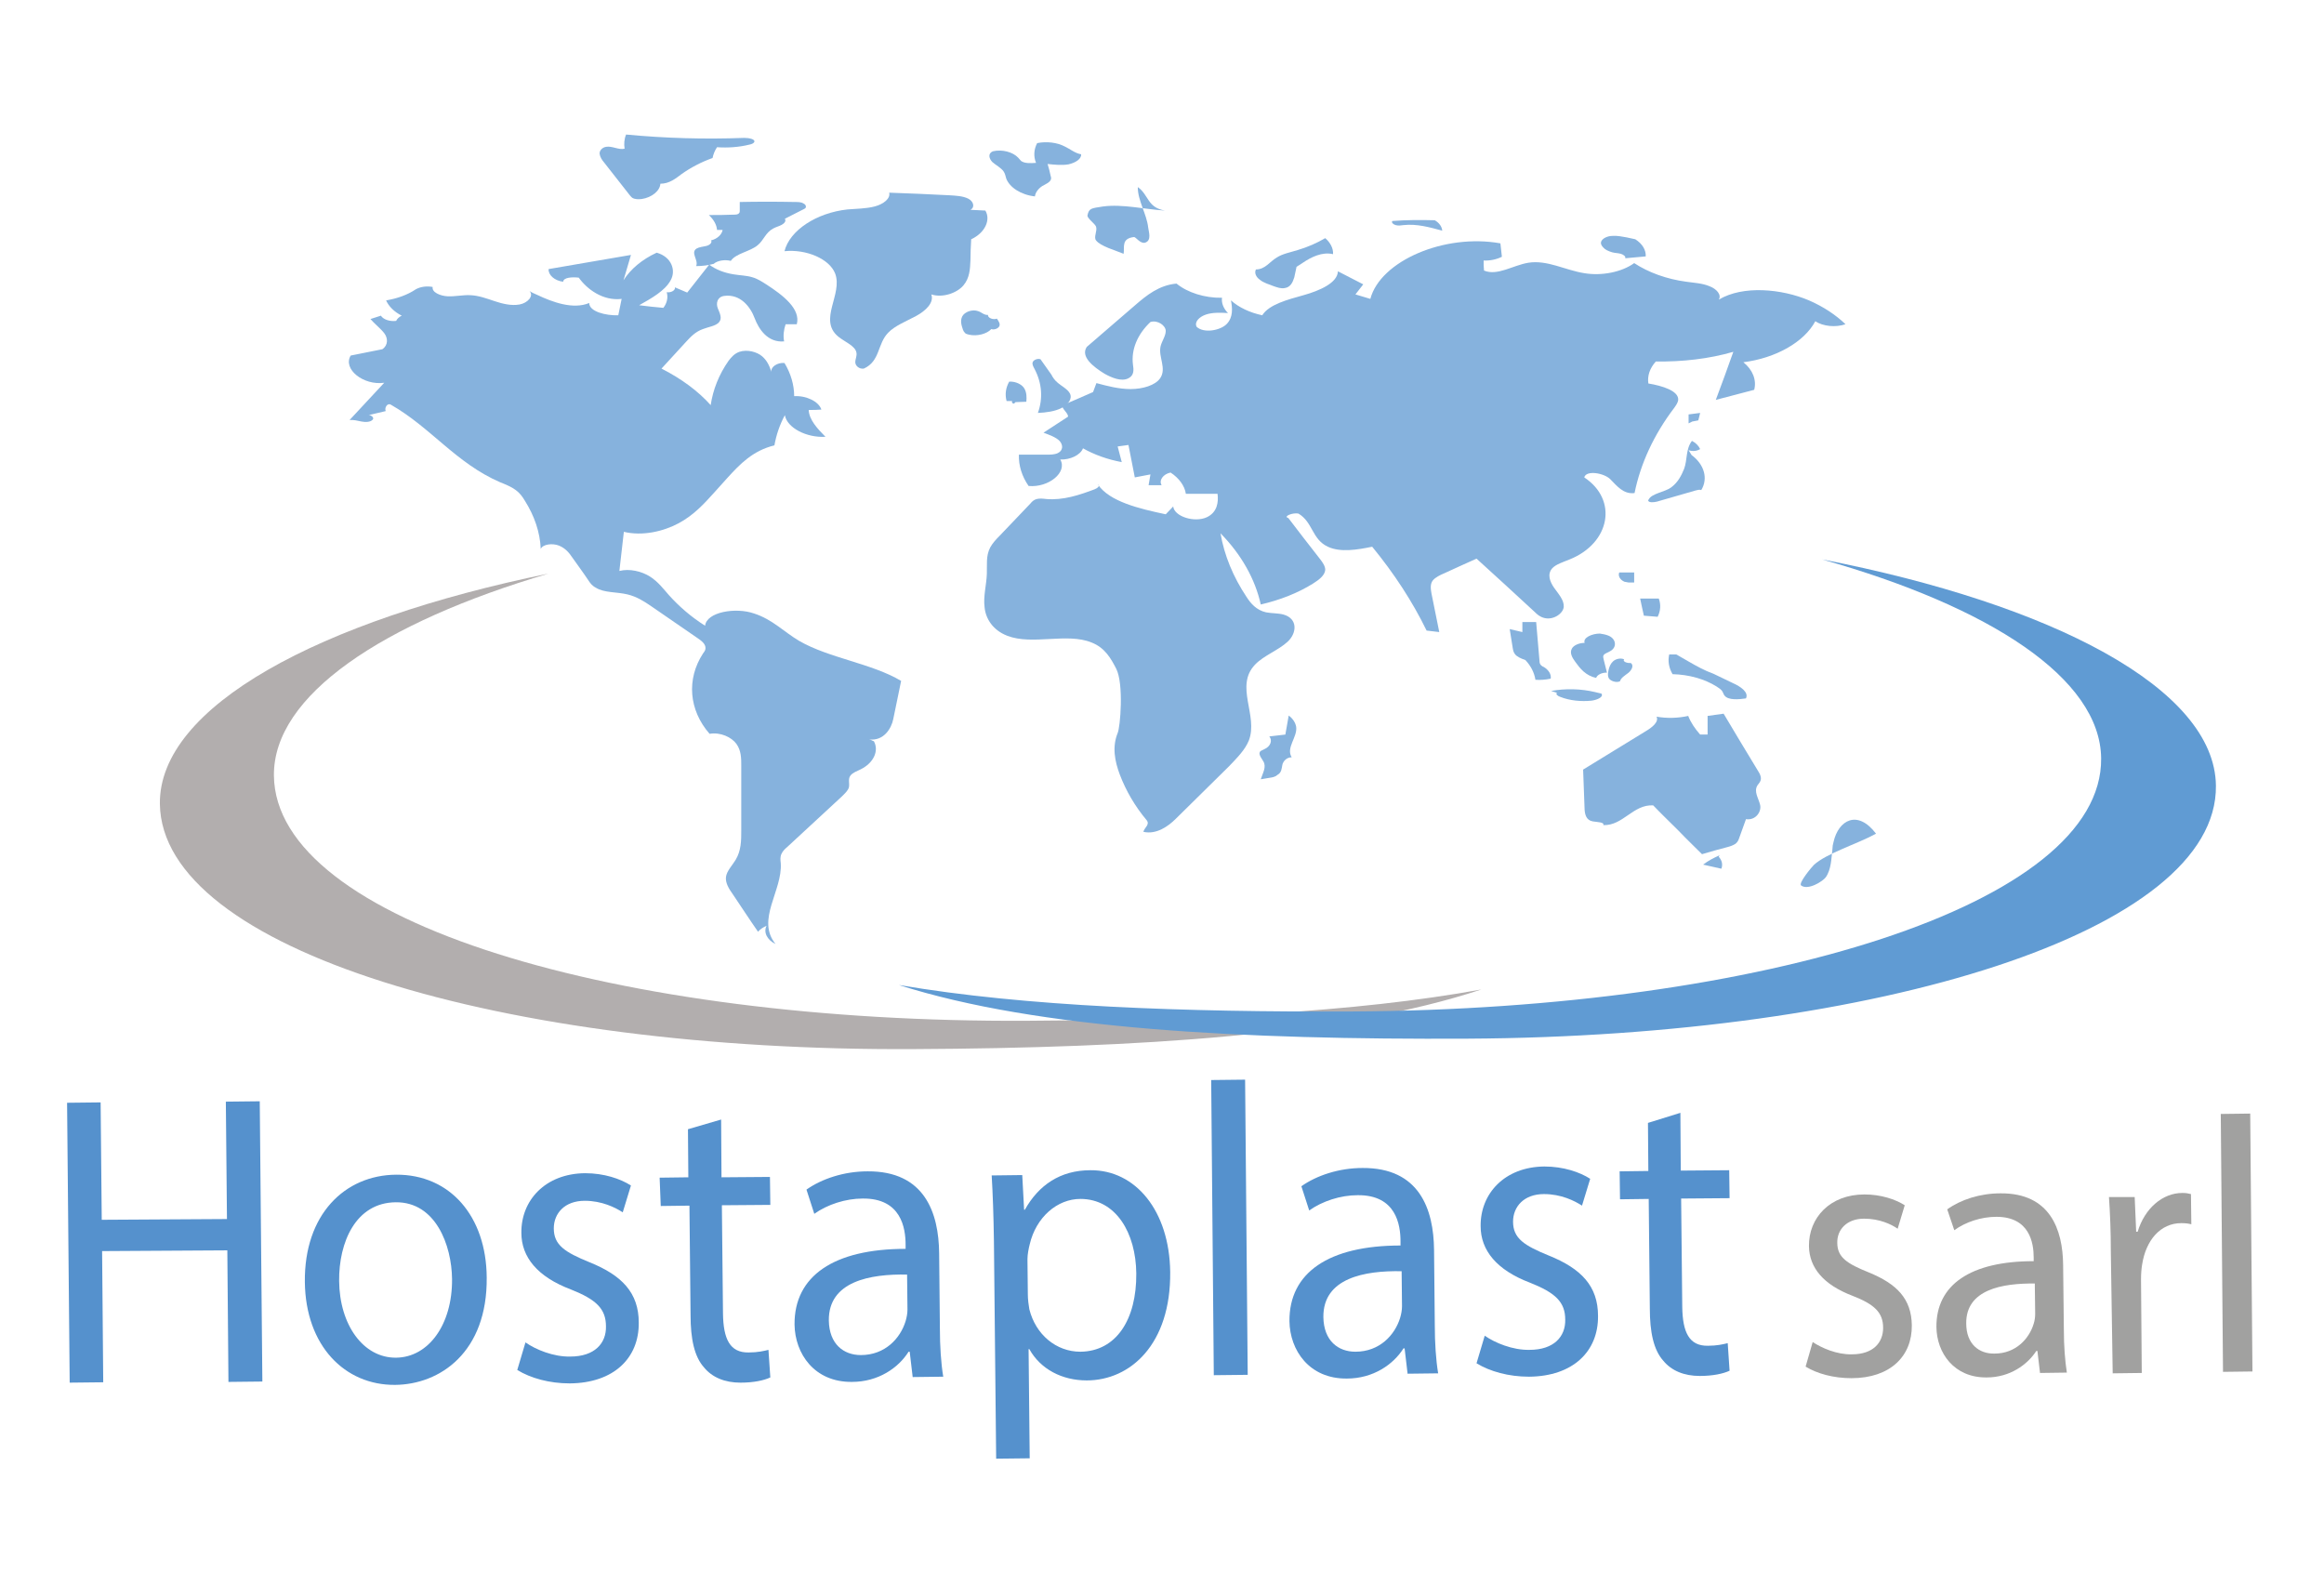 <?xml version="1.0" encoding="utf-8"?>
<!-- Generator: Adobe Illustrator 18.1.0, SVG Export Plug-In . SVG Version: 6.00 Build 0)  -->
<svg version="1.1" id="Calque_1" xmlns="http://www.w3.org/2000/svg" xmlns:xlink="http://www.w3.org/1999/xlink" x="0px" y="0px"
	 viewBox="0 0 623.6 425.2" enable-background="new 0 0 623.6 425.2" xml:space="preserve">
<g>
	<g>
		<path fill="#86B2DD" d="M233.2,198.4c3.9,0.5,6-2.9,6.5-5.5c0.7-3.4,1.4-6.8,2.1-10.2c-7.9-4.7-19.3-6.1-27.3-10.7
			c-4.1-2.4-7.2-5.8-12.2-7.4c-4.9-1.7-12.7-0.4-13.1,3.3c-3.8-2.4-7-5.2-9.7-8.2c-1.5-1.7-2.9-3.6-5.1-5s-5.5-2.2-8.2-1.5
			c0.4-3.5,0.8-7,1.2-10.5c5,1.2,10.6-0.1,14.7-2.3c4.1-2.2,6.9-5.3,9.6-8.3c1.2-1.3,2.4-2.7,3.6-4c3.2-3.5,6.7-7.2,12.5-8.6
			c0.5-2.8,1.4-5.5,2.8-8.1c0.6,3.4,5.8,6.1,10.9,5.8c-2.2-2.2-4.4-4.6-4.5-7.2c1.1,0,2.3,0,3.4-0.1c-0.7-2.2-4.1-3.8-7.3-3.6
			c0-3-0.9-6.1-2.6-8.9c-1.9-0.2-3.8,1.1-3.5,2.4c-0.5-1.5-1.1-3-2.5-4.2c-1.4-1.2-4-1.9-6.1-1.2c-1.4,0.5-2.2,1.5-2.9,2.4
			c-2.6,3.7-4.2,7.8-4.8,11.9c-3.4-3.8-7.9-7.1-13.2-9.8c2.2-2.4,4.4-4.8,6.6-7.2c1.2-1.3,2.5-2.7,4.5-3.4c1.5-0.6,3.4-0.8,4.3-1.8
			c1-1.1,0.2-2.5-0.3-3.8c-0.5-1.3-0.2-3,1.7-3.3c4.4-0.6,7.1,3,8.2,6c1.1,2.9,3.5,6.6,7.9,6.2c-0.3-1.5-0.1-3.1,0.4-4.6
			c1,0,2,0,3,0c1.1-4.1-3.7-7.8-8.2-10.7c-1.1-0.7-2.3-1.5-3.7-1.9c-1.6-0.5-3.4-0.5-5.1-0.8c-2.5-0.4-4.8-1.3-6.5-2.6
			c-2,2.5-3.9,5-5.9,7.5c-1.1-0.5-2.2-0.9-3.3-1.4c0.2,0.8-1.1,1.5-2.2,1.3c0.4,1.4,0.1,2.9-0.9,4.2c-2.2-0.2-4.3-0.4-6.5-0.7
			c3.4-1.9,6.9-3.9,8.4-6.6c1.6-2.7,0.3-6.4-3.7-7.5c-3.9,1.8-7,4.4-8.9,7.4c0.7-2.3,1.3-4.5,2-6.8c-7.4,1.3-14.7,2.5-22.1,3.8
			c-0.1,1.6,1.6,3.1,3.9,3.4c0.1-1.2,2.5-1.3,4.2-1.1c2.2,3.1,6.5,6.3,11.5,5.7c-0.3,1.5-0.6,2.9-0.9,4.4c-3.4,0.1-7.8-1-7.8-3.3
			c-4.3,1.8-9.8-0.2-14-2.2c-0.7-0.3-1.4-0.6-2-1c1.2,1.3-0.5,3.2-2.7,3.6c-2.2,0.4-4.6-0.2-6.7-0.9s-4.2-1.5-6.5-1.6
			c-2-0.1-4.1,0.4-6.1,0.3c-2-0.1-4.3-1.1-4-2.5c-1.5-0.3-3.2-0.1-4.5,0.6c-2.2,1.5-5,2.5-8,3c0.7,1.6,2.2,3.1,4.2,4.1
			c-0.7,0.3-1.3,0.9-1.5,1.4c-1.6,0.2-3.4-0.3-4.1-1.4c-0.9,0.3-1.8,0.6-2.8,0.9c1.1,1.3,2.7,2.5,3.7,3.8s1.1,3.2-0.5,4.3
			c-2.8,0.6-5.7,1.1-8.5,1.7c-2.2,3.6,3.4,8.1,9,7.3c-3.1,3.3-6.2,6.7-9.3,10c1.1-0.1,2.2,0.2,3.2,0.4s2.4,0.2,3-0.5
			c0.6-0.6-0.8-1.6-1.6-1.1c1.7-0.4,3.4-0.8,5.1-1.2c-0.4-0.8,0.4-2.3,1.4-1.7c10.7,6.1,17.5,15.7,29.3,20.8c1.5,0.6,3,1.2,4.2,2.1
			c1.1,0.8,1.8,1.8,2.4,2.8c2.6,4.1,4.1,8.5,4.3,13c0.5-1.3,3.2-1.6,4.9-0.9c1.7,0.7,2.7,1.9,3.5,3.1c1.4,2,2.9,4,4.3,6.1
			c0.5,0.8,1.1,1.6,2.1,2.1c2.2,1.4,5.7,1.1,8.5,1.8c2.5,0.6,4.5,1.9,6.4,3.2c4.1,2.8,8.1,5.6,12.2,8.4c1.2,0.8,2.4,1.7,2.3,2.9
			c0,0.5-0.4,1-0.7,1.4c-4.4,6.8-3.8,15.1,1.8,21.5c2.9-0.5,5.9,0.9,7.2,2.7c1.3,1.8,1.3,3.9,1.3,5.8c0,5.8,0,11.6,0,17.4
			c0,2.7,0,5.4-1.5,7.9c-0.9,1.5-2.4,3-2.6,4.6c-0.2,1.6,0.8,3.2,1.8,4.6c2.3,3.4,4.5,6.8,6.8,10.1c0.6-0.7,1.4-1.2,2.3-1.6
			c-0.9,1.7,0.1,3.8,2.4,4.9c-5.3-6.5,1.9-14.3,1.4-21.7c-0.1-0.8-0.2-1.7,0.2-2.5c0.3-0.7,0.9-1.3,1.5-1.8
			c4.9-4.5,9.8-9.1,14.7-13.6c0.8-0.8,1.7-1.6,1.9-2.5c0.2-1.1-0.3-2.2,0.4-3.1c0.6-0.8,1.8-1.2,2.8-1.7c3.4-1.7,4.9-4.9,3.5-7.5
			C233.9,198.7,233.8,198.5,233.2,198.4z"/>
		<path fill="#86B2DD" d="M307.7,220.1c-3.2-3.8-5.6-8-7.2-12.2c-1.4-3.7-2.1-7.5-0.6-11.2c0.7-1.5,1.7-13.2-0.4-17.3
			c-1.4-2.7-3-5.6-6.6-7c-6.6-2.7-15.9,0.8-22.6-1.8c-3.9-1.5-5.8-4.6-6.1-7.6c-0.4-3,0.5-6,0.6-9c0.1-2.4-0.3-4.8,0.9-7.1
			c0.6-1.1,1.5-2.1,2.5-3.1c2.8-2.9,5.5-5.8,8.3-8.7c0.4-0.5,0.9-1,1.7-1.2c0.8-0.2,1.7-0.1,2.5,0c4.6,0.4,9-1.1,13-2.6
			c0.8-0.3,1.6-1,0.9-1.3c3.1,4.6,11.1,6.5,18.2,8c0.7-0.7,1.3-1.4,2-2.1c0.3,2.7,5.7,4.4,9,2.9c2.8-1.3,3.2-4,2.9-6.3
			c-2.8,0-5.7,0-8.5,0c-0.3-2.1-1.8-4.2-4.1-5.7c-2,0.4-3.2,2.1-2.4,3.4c-1.2,0-2.4,0-3.5,0c0.2-1,0.3-1.9,0.5-2.9
			c-1.4,0.3-2.8,0.5-4.2,0.8c-0.6-2.9-1.1-5.8-1.7-8.7c-1,0.1-1.9,0.3-2.9,0.4c0.4,1.4,0.7,2.8,1.1,4.2c-3.8-0.7-7.4-2-10.4-3.7
			c-0.7,1.8-3.4,3.1-6.1,3c2,3.4-3.1,7.6-8.5,7.1c-1.8-2.6-2.7-5.5-2.6-8.4c2.5,0,4.9,0,7.4,0c1,0,2.1,0,3-0.4
			c1.5-0.7,1.5-2.2,0.5-3.3c-1-1-2.7-1.6-4.3-2.2c2.2-1.4,4.4-2.9,6.6-4.3c0-1-1.6-2-1.6-3c2.8-1.2,5.6-2.4,8.3-3.6
			c0.3-0.8,0.6-1.6,0.9-2.4c3,0.8,6,1.6,9.2,1.6s6.6-1,7.9-2.9c1.8-2.6-0.5-5.7,0.1-8.5c0.3-1.4,1.4-2.8,1.4-4.2
			c0-1.4-2.1-3-4.1-2.4c-3.5,3.3-5.2,7.4-4.7,11.4c0.2,1.3,0.4,2.9-1.2,3.7c-1.9,1-4.6-0.2-6.4-1.2c-3.1-1.9-6.5-4.6-4.8-7.2
			c4.4-3.8,8.7-7.5,13.1-11.3c2.9-2.5,6.3-5.3,11-5.7c2.9,2.4,7.6,3.9,12.2,3.8c-0.2,1.4,0.4,2.9,1.6,4.1c-2-0.1-4.1-0.2-5.9,0.4
			s-3.2,2-2.5,3.3c1.9,1.8,6.4,1,8.1-0.8c1.7-1.8,1.5-4.2,1.1-6.3c2.1,1.9,5.1,3.3,8.4,4c1.8-2.9,6.8-4.2,11.1-5.4
			c4.3-1.2,9.1-3.3,9.2-6.4c2.3,1.2,4.5,2.3,6.8,3.5c-0.7,0.9-1.4,1.8-2.1,2.7c1.3,0.4,2.7,0.8,4,1.2c2.7-10.2,19.9-17.6,34.9-14.9
			c0.1,1.2,0.3,2.4,0.4,3.6c-1.4,0.7-3.2,1.1-4.9,1c0,0.9,0,1.8,0.1,2.7c3.6,1.5,7.7-1.4,11.9-2.1c5.1-0.8,9.9,2,15,2.8
			c4.7,0.8,10.1-0.3,13.4-2.7c3.8,2.5,8.7,4.3,14,5c2.1,0.3,4.3,0.4,6.2,1.2c1.9,0.7,3.3,2.3,2.5,3.6c6.5-3.9,16.9-2.9,24.2,0.2
			c3.9,1.7,7.2,3.9,9.8,6.4c-2.6,0.9-6,0.6-8.1-0.8c-3,5.6-10.6,9.9-19.3,11c2.5,2,3.6,4.8,2.9,7.4c-3.4,0.9-6.9,1.8-10.3,2.7
			c1.6-4.3,3.2-8.6,4.7-12.9c-6.5,1.9-13.7,2.7-20.8,2.6c-1.6,1.8-2.3,3.8-2,5.9c3.7,0.6,8.3,2,8,4.5c-0.1,0.7-0.6,1.4-1.1,2.1
			c-5.4,7.1-9,14.9-10.6,22.8c-3,0.4-4.8-2-6.5-3.7c-1.7-1.7-6.5-2.5-7-0.5c9.1,6,7,17.6-3.9,22c-1.7,0.7-3.7,1.3-4.7,2.4
			c-1.4,1.6-0.6,3.6,0.5,5.2c1.2,1.7,2.7,3.3,2.6,5.1c-0.1,1.8-2.8,3.7-5.3,3c-1.1-0.3-1.8-0.9-2.5-1.6c-5.2-4.8-10.4-9.6-15.6-14.3
			c-2.9,1.3-5.8,2.6-8.6,3.9c-1.2,0.5-2.4,1.1-3.1,1.9c-0.8,1-0.6,2.3-0.4,3.5c0.7,3.5,1.4,6.9,2.1,10.4c-1.1-0.1-2.3-0.3-3.4-0.4
			c-3.8-7.8-8.7-15.3-14.6-22.5c-3.9,0.8-8.5,1.6-11.9,0c-4.3-2-4-6.6-7.9-8.9c-1.6-0.3-4.2,0.8-2.7,1.2c2.8,3.7,5.7,7.4,8.5,11
			c0.7,0.9,1.4,1.9,1.4,2.9c-0.1,1.5-1.7,2.7-3.3,3.7c-4,2.5-8.8,4.4-14,5.6c-1.5-6.8-5.2-13.4-10.8-19.1c1,5.9,3.4,11.7,7,17.1
			c1.1,1.7,2.6,3.5,5.2,4.1c1.5,0.3,3.2,0.2,4.7,0.6c3.9,1.1,3.6,5,1.1,7.3c-2.5,2.3-6.4,3.7-8.7,6.1c-5.6,5.8,0.9,13.7-1.7,20.4
			c-1,2.5-3.2,4.7-5.3,6.9c-4.8,4.7-9.5,9.4-14.3,14.1c-2,2-5.2,4.3-8.7,3.5C307.1,222,308.6,221.3,307.7,220.1z"/>
		<path fill="#86B2DD" d="M340.7,208.7c-0.8,0.1-1.6,0.3-2.4,0.4c0.5-1.6,1.6-3.3,0.7-4.8c-0.5-0.9-1.6-2.1-0.7-2.8
			c0.3-0.2,0.7-0.3,1-0.5c1.6-0.7,2.2-2.3,1.3-3.4c1.4-0.2,2.9-0.3,4.3-0.5c0.3-1.7,0.6-3.4,0.9-5.1c1.1,0.8,1.8,1.9,2,3
			c0.4,2.8-2.8,5.6-1.2,8.2c-1.4,0-2.3,1.1-2.5,2c-0.2,1-0.2,2.1-1.3,2.7C342.3,208.4,341.5,208.6,340.7,208.7z"/>
		<path fill="#86B2DD" d="M471.7,206.8c0.6,0.9,1.1,2,0.6,2.9c-0.2,0.4-0.5,0.7-0.7,1c-1.1,1.7,0.3,3.5,0.7,5.3s-1.2,4.2-3.8,3.8
			c-0.6,1.7-1.2,3.4-1.8,5c-0.2,0.6-0.4,1.1-1,1.6c-0.6,0.4-1.4,0.7-2.2,0.9c-2.3,0.6-4.5,1.2-6.8,1.9c-2.1-2.1-4.2-4.1-6.2-6.2
			c-0.2-0.2-0.4-0.4-0.5-0.5c-2.1-2.1-4.3-4.2-6.4-6.4c-5.4-0.3-8.1,5.5-13.4,5.3c0.4-0.8-1.6-0.8-2.8-1c-1.8-0.3-2.1-1.9-2.2-3.1
			c-0.1-3.6-0.3-7.2-0.4-10.8c5.6-3.4,11.2-6.9,16.8-10.3c1.7-1,3.6-2.5,2.9-3.9c2.8,0.5,5.8,0.4,8.5-0.2c0.7,1.8,1.8,3.4,3.2,5
			c0.7,0,1.3,0,2,0c0-1.7,0-3.4,0-5c1.4-0.2,2.9-0.4,4.3-0.6c1.4,2.4,2.9,4.8,4.3,7.2C468.3,201.2,470,204,471.7,206.8z"/>
		<path fill="#86B2DD" d="M412,182.4c-0.3-1.9-1.2-3.7-2.7-5.3c-1.2-0.4-2.3-0.9-2.8-1.6c-0.4-0.5-0.5-1.1-0.6-1.7
			c-0.3-1.7-0.5-3.3-0.8-5c1.1,0.3,2.3,0.5,3.4,0.8c0-0.9,0-1.8,0-2.7c1.2,0,2.5,0,3.7,0c0.3,3.5,0.6,7,0.9,10.5
			c0,0.4,0.1,0.8,0.4,1.1c0.2,0.2,0.5,0.4,0.8,0.5c1.3,0.8,2,2,1.8,3.1C414.7,182.4,413.3,182.5,412,182.4z"/>
		<path fill="#86B2DD" d="M431.7,170.6c2,0.9,2.2,3.1,0.4,4.1c-0.6,0.4-1.5,0.6-1.8,1.1c-0.2,0.3-0.1,0.7,0,1.1
			c0.3,1.2,0.6,2.4,0.9,3.6c-1.3-0.1-2.7,0.6-2.9,1.4c-2.8-0.6-4.3-2.5-5.6-4.3c-0.8-1.1-1.6-2.4-0.9-3.6c0.5-0.9,2-1.5,3.4-1.5
			c-0.5-1.4,2-2.5,4.1-2.5C430.1,170.1,431,170.3,431.7,170.6z"/>
		<path fill="#86B2DD" d="M418.7,187c2.5,1,5.6,1.3,8.4,1c1.5-0.2,3.3-1,2.6-1.9c-0.6-0.1-1.2-0.3-1.7-0.4c-3.8-0.9-7.9-1-11.8-0.3
			c0.5,0.2,1.1,0.3,1.6,0.5C417.3,186.2,418,186.8,418.7,187z"/>
		<path fill="#86B2DD" d="M435.8,176.9c-0.5,0.6,0.8,1.1,1.8,1c0.9,0.7,0.2,1.9-0.6,2.6c-0.9,0.7-2.1,1.4-2.3,2.3
			c-1,0.5-2.6-0.1-3-0.8s-0.2-1.7,0-2.5c0.2-0.7,0.5-1.5,1.2-2.1S434.8,176.5,435.8,176.9z"/>
		<path fill="#86B2DD" d="M468.5,187.4c-2,0.3-4.7,0.5-5.7-0.7c-0.3-0.3-0.4-0.8-0.6-1.1c-0.3-0.6-1-1-1.6-1.4
			c-3.2-2-7.4-3.2-11.8-3.3c-1-1.7-1.3-3.5-0.9-5.3c0.6,0,1.3,0,1.9,0c1.1,0.6,2.2,1.3,3.3,1.9c2.1,1.2,4.2,2.4,6.7,3.3
			c1.7,0.8,3.5,1.7,5.2,2.5C467,184.2,469.3,185.7,468.5,187.4z"/>
		<path fill="#86B2DD" d="M491.7,227.8c-0.3,2.5-0.3,5.5-1.8,7.6c-0.7,1-4.7,3.6-6.6,2.2c-0.8-0.6,2.8-4.9,3.4-5.5
			c3.3-3.1,11.8-5.7,16.7-8.4c-5-6.6-10.1-3.6-11.4,2.2C491.8,226.6,491.7,227.2,491.7,227.8z"/>
		<path fill="#86B2DD" d="M461.4,229.5c-1.6,0.7-3.1,1.5-4.4,2.5c1.6,0.4,3.3,0.7,4.9,1.1c0.4-1.1,0.2-2.2-0.7-3.2"/>
		<path fill="#86B2DD" d="M440.1,160.6c1.7,0,3.3,0,5,0c0.6,1.6,0.5,3.3-0.3,4.9c-1.2-0.1-2.4-0.2-3.7-0.3
			C440.8,163.7,440.4,162.2,440.1,160.6z"/>
		<path fill="#86B2DD" d="M435.9,156.1c-1.2-0.5-1.8-1.6-1.4-2.5c1.3,0,2.7,0,4,0c0,0.9,0,1.8,0,2.7c-0.5,0-1,0-1.5,0"/>
		<path fill="#86B2DD" d="M453.9,122.1c3.4,2.5,4.5,6.3,2.6,9.4c-0.5-0.2-1,0-1.5,0.1c-3.5,1-6.9,2-10.4,3c-0.8,0.2-2.1,0.3-2.3-0.2
			c-0.1-0.1,0-0.3,0.1-0.4c0.8-1.6,4.4-2,6-3.2c1.9-1.4,2.8-3.3,3.5-5c0.9-2.4,0.4-5.3,2.1-7.5c1,0.5,1.8,1.3,2.2,2.2
			c-0.8,0.5-1.9,0.7-3.1,0.3"/>
		<path fill="#86B2DD" d="M453.1,113.6c0-0.8,0-1.6,0-2.4c1-0.1,2.1-0.3,3.1-0.4c-0.2,0.7-0.3,1.4-0.5,2c-0.5,0.1-1.1,0.2-1.6,0.3"
			/>
		<path fill="#86B2DD" d="M162.6,39.4c1.7-0.3,3.4,0.9,5,0.5c-0.2-1.3-0.1-2.6,0.4-3.8c10.5,1,21.1,1.3,31.7,0.9
			c1.2,0,3,0.3,2.7,1.1c-0.2,0.4-0.8,0.6-1.3,0.7c-2.8,0.7-5.8,0.9-8.7,0.7c-0.6,0.9-1,1.9-1.2,2.9c-3.1,1.1-5.9,2.6-8.3,4.3
			c-1.6,1.2-3.3,2.6-5.7,2.6c-0.1,1.9-2.3,3.7-5,4.1c-0.9,0.1-1.8,0.1-2.5-0.3c-0.3-0.2-0.5-0.5-0.7-0.7c-2.3-2.9-4.6-5.9-6.9-8.8
			c-0.6-0.7-1.1-1.5-1.2-2.3C160.8,40.5,161.5,39.6,162.6,39.4z"/>
		<path fill="#86B2DD" d="M198.3,57.2c0.2-0.2,0.2-0.4,0.2-0.6c0-0.8,0-1.6,0-2.4c4.9-0.1,9.9-0.1,14.8,0c0.8,0,1.7,0,2.3,0.4
			c0.7,0.3,0.9,1.1,0.3,1.4c-1.8,0.9-3.5,1.8-5.3,2.7c0.4,0.6-0.1,1.2-0.8,1.6s-1.6,0.6-2.3,1c-2.1,1.1-2.5,3.1-4.2,4.5
			c-2,1.7-5.9,2.2-7.2,4.2c-1.6-0.4-3.6-0.1-4.6,0.8c-1.5,0.4-3.1,0.6-4.7,0.6c0.7-1.6-1.6-3.6,0.1-4.7c0.7-0.4,1.7-0.5,2.6-0.7
			s1.7-0.9,1.3-1.5c1.7-0.4,2.9-1.6,3.1-2.8c-0.5,0-1,0-1.5,0c-0.1-1.4-0.9-2.8-2.2-4c2.2,0,4.4,0,6.5-0.1
			C197.4,57.6,198,57.6,198.3,57.2z"/>
		<path fill="#86B2DD" d="M260.6,64.2c-0.1,1.9-0.2,3.8-0.2,5.7c-0.1,2.3-0.2,4.7-1.9,6.7c-1.7,2-5.5,3.4-8.6,2.4
			c0.8,2.2-1.5,4.4-4.1,5.8s-5.7,2.6-7.5,4.5c-2.9,3-2.1,7.6-6.5,9.6c-1.3,0.2-2.3-0.8-2.3-1.7s0.5-1.7,0.3-2.6
			c-0.3-1.8-3.2-2.9-4.9-4.3c-5.4-4.5,1.3-11.3-0.8-16.9c-1.5-3.9-7.7-6.6-13.6-6c1.4-5.6,8.6-10.3,16.9-11.2c2.4-0.2,5-0.2,7.3-0.8
			c2.3-0.6,4.3-2.1,3.9-3.7c5.4,0.2,10.8,0.4,16.2,0.7c1.7,0.1,3.6,0.2,5,0.9s1.9,2.3,0.6,3c1.3,0.1,2.7,0.1,4,0.2
			C265.9,59,264.3,62.5,260.6,64.2z"/>
		<path fill="#86B2DD" d="M269.3,46c-0.7-1-2.1-1.7-3-2.5c-0.9-0.9-1.3-2.3,0.1-2.9c2.5-0.6,5.4,0.2,6.8,1.7
			c0.3,0.3,0.5,0.6,0.8,0.9c1,0.7,2.6,0.6,4,0.5c-0.7-1.7-0.6-3.6,0.3-5.3c2.5-0.5,5.3-0.2,7.4,0.9c1.5,0.7,2.7,1.8,4.4,2.1
			c0.1,1.3-1.6,2.3-3.4,2.7c-1.8,0.3-3.7,0.1-5.6-0.1c0.3,1,0.6,2.1,0.8,3.1c0.1,0.3,0.2,0.7,0.1,1c-0.2,0.8-1.4,1.3-2.3,1.8
			c-1.1,0.7-1.9,1.8-2,2.8c-3.7-0.4-6.8-2.4-7.7-4.8C269.8,47.2,269.7,46.6,269.3,46z"/>
		<path fill="#86B2DD" d="M259,89.4c-0.3-0.3-0.5-0.6-0.6-0.9c-0.4-1.2-0.8-2.4-0.2-3.6s2.7-2,4.3-1.4c0.9,0.3,1.6,1.1,2.6,1
			c-0.1,0.8,1.4,1.4,2.4,1c0.4,0.6,0.9,1.3,0.7,1.9c-0.2,0.7-1.4,1.2-2.2,0.9c-1.2,1.3-3.8,2-6,1.5C259.6,89.7,259.2,89.6,259,89.4z
			"/>
		<path fill="#86B2DD" d="M272.5,107.9c1,0,1.9-0.1,2.9-0.1c0.1-1.2,0.1-2.4-0.5-3.5s-2.3-2-4.1-1.9c-0.9,1.6-1.2,3.4-0.7,5.2
			c0.5,0,1,0,1.5,0c-0.2,0.3,0,0.7,0.5,0.7"/>
		<path fill="#86B2DD" d="M283.7,102.6c1.1,1,2.8,1.8,3.4,3c0.7,1.4-0.5,3-2.3,3.9c-1.8,0.9-4.1,1.2-6.3,1.3c1.4-3.9,1.1-8-0.9-11.8
			c-0.3-0.6-0.7-1.2-0.5-1.8s1.3-1.1,2.1-0.8c1,1.4,1.9,2.7,2.9,4.1C282.5,101.3,283,102,283.7,102.6z"/>
		<path fill="#86B2DD" d="M294.1,60.8c-0.3-0.8-2.4-2.2-2.3-3c0.4-2,1.1-1.9,4.2-2.4c5.2-0.7,11.4,0.8,16.6,1.1
			c-4.8-0.8-4.3-4.2-7.3-6.3c0,3.7,2.4,7.2,2.8,10.9c0.1,1,1,3.4-0.8,4c-1.3,0.4-2.5-1.5-3-1.5c-3.5,0.4-2.5,2.7-2.8,4.5
			c-2.1-0.9-6.2-2-7.4-3.6C293.4,63.6,294.5,62,294.1,60.8z"/>
		<path fill="#86B2DD" d="M344.7,77.3c-1,0.2-2-0.2-2.9-0.5c-1.3-0.5-2.7-0.9-3.7-1.7c-1-0.7-1.6-1.8-1.1-2.8c2.5,0,3.7-2.1,5.6-3.2
			c1.5-1,3.7-1.4,5.6-2c2.7-0.8,5.2-1.9,7.4-3.2c1.4,1.2,2.2,2.8,2.1,4.3c-2.9-0.7-5.9,0.8-8.1,2.3c-0.6,0.4-1.1,0.7-1.7,1.1
			c-0.2,0.9-0.4,1.9-0.6,2.8C346.9,75.7,346.3,77.1,344.7,77.3z"/>
		<path fill="#86B2DD" d="M387,61.9c-3.3-0.9-6.8-1.9-10.4-1.5c-0.7,0.1-1.4,0.2-2.1,0c-0.7-0.2-1.2-0.7-0.9-1.1
			c3.8-0.3,7.6-0.3,11.4-0.2C386.2,59.8,386.9,60.8,387,61.9z"/>
		<path fill="#86B2DD" d="M430.2,66.4c-0.5-0.5-0.8-1.1-0.5-1.7c0.4-0.8,1.7-1.4,3-1.4c1.3-0.1,2.6,0.2,3.8,0.4
			c0.8,0.2,1.5,0.3,2.3,0.5c1.9,1.2,2.9,2.9,2.8,4.6c-1.8,0.2-3.7,0.3-5.5,0.5c0.2-0.5-0.5-1-1.2-1.2c-0.7-0.2-1.6-0.2-2.3-0.4
			C431.6,67.4,430.7,67,430.2,66.4z"/>
	</g>
	<g>
		<path fill="#5591CD" d="M27,295.8l0.3,31.5l33.6-0.2l-0.3-31.5l9.1-0.1l0.7,75.2l-9.1,0.1L61,335.5l-33.6,0.2l0.3,35.2l-9,0.1
			L18,295.9L27,295.8z"/>
		<path fill="#5591CD" d="M130.6,342.8c0.2,20-12.5,28.7-24.6,28.8c-13.5,0.1-24-10.5-24.2-27.6c-0.2-18.1,10.7-28.7,24.5-28.8
			C120.7,315.1,130.5,326.3,130.6,342.8z M91,343.7c0.1,11.8,6.5,20.7,15.3,20.6c8.7-0.1,15.1-8.9,15-21.1
			c-0.1-9.1-4.4-20.7-15.1-20.6C95.4,322.7,90.9,333.4,91,343.7z"/>
		<path fill="#5591CD" d="M141,360.2c2.7,1.9,7.5,3.9,12,3.8c6.6,0,9.7-3.6,9.6-8.1c0-4.7-2.6-7.2-9.4-9.9
			c-9-3.4-13.3-8.7-13.3-15.2c-0.1-8.7,6.4-15.9,17.1-16c5.1,0,9.5,1.5,12.3,3.3l-2.2,7.2c-2-1.3-5.6-3.1-10.2-3.1
			c-5.4,0-8.3,3.4-8.3,7.4c0,4.5,3,6.4,9.6,9.1c8.7,3.5,13.2,8.2,13.2,16.2c0.1,9.5-6.7,16.2-18.5,16.3c-5.5,0-10.5-1.4-14.1-3.6
			L141,360.2z"/>
		<path fill="#5591CD" d="M193.5,300.4l0.1,15.5l13-0.1l0.1,7.5l-13,0.1l0.3,29.1c0.1,6.7,1.8,10.5,6.9,10.4c2.4,0,4.1-0.4,5.3-0.7
			l0.5,7.4c-1.7,0.8-4.5,1.4-8,1.4c-4.2,0-7.6-1.4-9.8-4.1c-2.6-2.9-3.6-7.7-3.6-14l-0.3-29.4l-7.7,0.1L177,316l7.7-0.1l-0.1-12.9
			L193.5,300.4z"/>
		<path fill="#5591CD" d="M244.9,369.5l-0.8-6.8l-0.3,0c-2.7,4.3-8.1,8.1-15.2,8.1c-10.1,0.1-15.3-7.6-15.4-15.4
			c-0.1-13,10.5-20.3,29.8-20.3l0-1.1c0-4.5-1.2-12.5-11.5-12.4c-4.6,0-9.5,1.6-13,4.1l-2.1-6.5c4.1-2.9,10.1-4.9,16.4-4.9
			c15.3-0.1,19.1,11.1,19.2,22l0.2,20.2c0,4.7,0.3,9.3,0.9,12.9L244.9,369.5z M243.4,342c-9.9-0.2-21.1,1.8-21,12.3
			c0.1,6.4,4,9.3,8.6,9.3c6.5,0,10.6-4.5,12-9.1c0.3-1,0.5-2.1,0.5-3.1L243.4,342z"/>
		<path fill="#5591CD" d="M266.7,333c-0.1-6.9-0.3-12.5-0.6-17.6l8.2-0.1l0.5,9.3l0.2,0c3.7-6.6,9.5-10.6,17.6-10.6
			c12.1-0.1,21.2,10.9,21.4,27.3c0.2,19.4-10.7,29.1-22.4,29.1c-6.6,0-12.4-3-15.4-8.4l-0.2,0l0.3,29.3l-9,0.1L266.7,333z
			 M275.8,347.3c0,1.4,0.2,2.8,0.4,4c1.7,6.8,7.2,11.4,13.7,11.4c9.6-0.1,15.1-8.6,15-21c-0.1-10.8-5.4-20-15-20
			c-6.2,0-11.9,4.9-13.6,12.2c-0.3,1.2-0.6,2.7-0.6,4L275.8,347.3z"/>
		<path fill="#5591CD" d="M325,289.8l9.1-0.1l0.7,79.2l-9.1,0.1L325,289.8z"/>
		<path fill="#5591CD" d="M377.7,368.6l-0.8-6.8l-0.3,0c-2.7,4.3-8.1,8.1-15.2,8.1c-10.1,0.1-15.3-7.6-15.4-15.4
			c-0.1-13,10.5-20.3,29.8-20.3l0-1.1c0-4.5-1.2-12.5-11.5-12.4c-4.6,0-9.5,1.6-13,4.1l-2.1-6.5c4.1-2.9,10.1-4.9,16.4-4.9
			c15.3-0.1,19.1,11.1,19.2,22l0.2,20.2c0,4.7,0.3,9.3,0.9,12.9L377.7,368.6z M376.1,341.1c-9.9-0.2-21.1,1.8-21,12.3
			c0.1,6.4,4,9.3,8.6,9.3c6.5,0,10.6-4.5,12-9.1c0.3-1,0.5-2.1,0.5-3.1L376.1,341.1z"/>
		<path fill="#5591CD" d="M398.4,358.4c2.7,1.9,7.5,3.9,12,3.8c6.6,0,9.7-3.6,9.6-8.1c0-4.7-2.6-7.2-9.4-9.9
			c-9-3.4-13.3-8.7-13.3-15.2c-0.1-8.7,6.4-15.9,17.1-16c5.1,0,9.5,1.5,12.3,3.3l-2.2,7.2c-2-1.3-5.6-3.1-10.2-3.1
			c-5.4,0-8.3,3.4-8.3,7.4c0,4.5,3,6.4,9.6,9.1c8.7,3.5,13.2,8.2,13.2,16.2c0.1,9.5-6.7,16.2-18.5,16.3c-5.5,0-10.5-1.4-14.1-3.6
			L398.4,358.4z"/>
		<path fill="#5591CD" d="M450.9,298.6l0.1,15.5l13-0.1l0.1,7.5l-13,0.1l0.3,29.1c0.1,6.7,1.8,10.5,6.9,10.4c2.4,0,4.1-0.4,5.3-0.7
			l0.5,7.4c-1.7,0.8-4.5,1.4-8,1.4c-4.2,0-7.6-1.4-9.8-4.1c-2.6-2.9-3.6-7.7-3.6-14l-0.3-29.4l-7.7,0.1l-0.1-7.5l7.7-0.1l-0.1-12.9
			L450.9,298.6z"/>
		<g>
			<path fill="#A1A1A0" d="M486.4,360.1c2.4,1.6,6.5,3.4,10.5,3.3c5.8,0,8.4-3.2,8.4-7.1c0-4.1-2.3-6.3-8.2-8.6
				c-7.9-3-11.6-7.6-11.7-13.3c-0.1-7.6,5.6-13.9,14.9-13.9c4.4,0,8.3,1.3,10.8,2.9l-1.9,6.3c-1.7-1.2-4.9-2.7-9-2.7
				c-4.7,0-7.3,3-7.2,6.5c0,3.9,2.7,5.6,8.4,7.9c7.6,3.1,11.5,7.1,11.6,14.2c0.1,8.3-5.8,14.2-16.2,14.2c-4.8,0-9.2-1.2-12.3-3.1
				L486.4,360.1z"/>
			<path fill="#A1A1A0" d="M547.4,368.4l-0.7-5.9l-0.3,0c-2.4,3.7-7.1,7.1-13.3,7.1c-8.8,0.1-13.4-6.6-13.5-13.5
				c-0.1-11.4,9.2-17.7,26.1-17.7l0-1c0-3.9-1.1-10.9-10-10.9c-4.1,0-8.3,1.4-11.3,3.6l-1.9-5.6c3.6-2.6,8.8-4.3,14.3-4.3
				c13.3-0.1,16.7,9.7,16.8,19.2l0.2,17.6c0,4.1,0.3,8.1,0.8,11.3L547.4,368.4z M546,344.4c-8.7-0.1-18.5,1.6-18.4,10.7
				c0,5.6,3.5,8.2,7.6,8.1c5.7,0,9.3-4,10.5-8c0.3-0.9,0.4-1.9,0.4-2.7L546,344.4z"/>
			<path fill="#A1A1A0" d="M566.4,335.9c0-5.6-0.2-10.3-0.5-14.7l6.9,0l0.4,9.3l0.4,0c1.9-6.3,6.7-10.4,12-10.4
				c0.9,0,1.5,0.1,2.3,0.3l0.1,8.1c-0.8-0.2-1.6-0.3-2.7-0.3c-5.6,0-9.5,4.6-10.5,11.1c-0.2,1.2-0.3,2.5-0.3,4l0.2,25.1l-7.8,0.1
				L566.4,335.9z"/>
			<path fill="#A1A1A0" d="M595.9,298.9l7.9-0.1l0.6,69.2l-7.9,0.1L595.9,298.9z"/>
		</g>
	</g>
	<g>
		<path fill="#B2AEAE" d="M275.7,273.9c-110.1,0.6-201.8-26.6-202.2-65.8c-0.2-21.5,29-41,73.7-54.2
			c-61.5,12.6-104.6,35.7-104.3,61.8c0.5,39.1,92.1,66.4,202.2,65.8c60.4-0.3,115.3-3.7,152.4-16
			C363.5,271.7,321.2,273.6,275.7,273.9z"/>
		<path fill="#609BD3" d="M363.1,271.4c110.1-0.6,201.1-28.7,200.7-67.9c-0.2-21.5-29.9-40.7-74.9-53.4
			c61.7,12,105.4,34.6,105.7,60.7c0.5,39.1-90.5,67.3-200.7,67.9c-60.4,0.3-115.4-2.5-152.7-14.4
			C275.2,270.1,317.6,271.6,363.1,271.4z"/>
	</g>
</g>
</svg>
